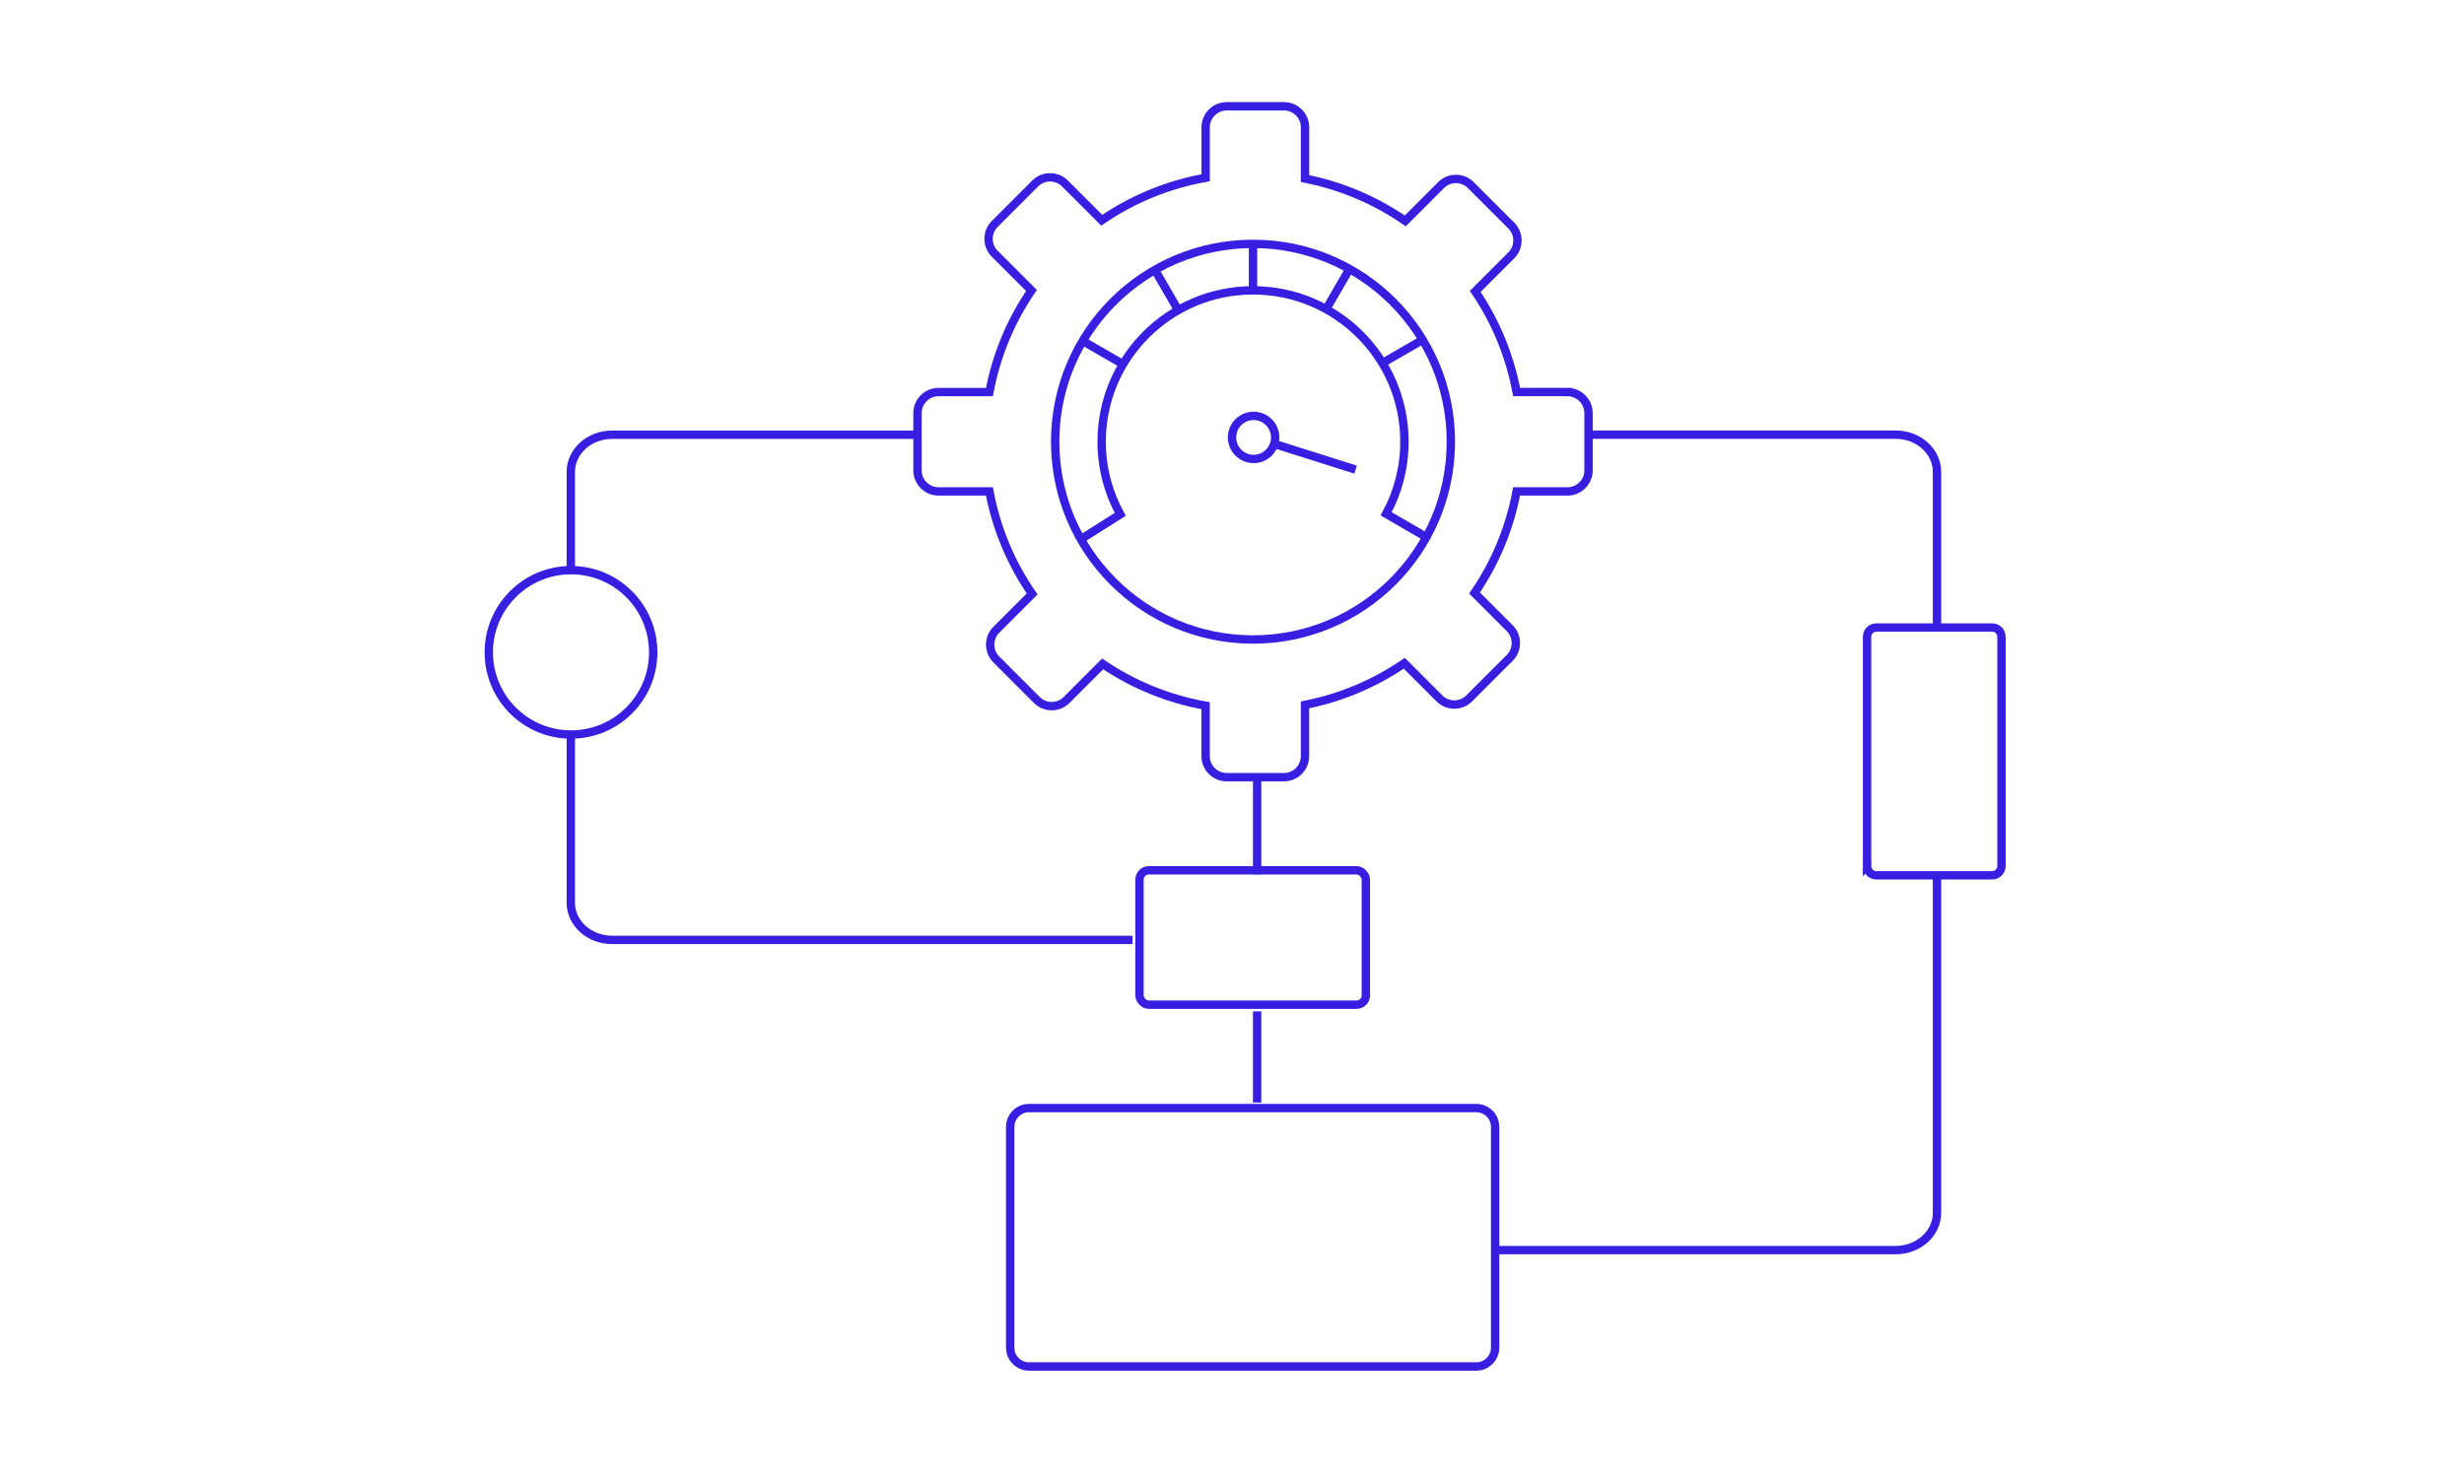 <?xml version="1.0" encoding="UTF-8"?>
<svg id="Layer_1" data-name="Layer 1" xmlns="http://www.w3.org/2000/svg" viewBox="0 0 639 385">
  <defs>
    <style>
      .cls-1 {
        fill: none;
        stroke: #371ee1;
        stroke-miterlimit: 10;
        stroke-width: 2.17px;
      }
    </style>
  </defs>
  <g>
    <path class="cls-1" d="m406.51,101.69h-13.2c-1.78-9.52-5.49-18.37-10.73-26.1l9.36-9.36c2.12-2.12,2.12-5.59,0-7.71l-10.51-10.51c-2.12-2.12-5.59-2.12-7.71,0l-9.29,9.29c-7.69-5.31-16.49-9.11-25.99-10.98v-13.3c0-3-2.45-5.45-5.45-5.45h-14.87c-3,0-5.45,2.45-5.45,5.45v13.09c-9.86,1.76-19,5.58-26.95,11.02l-9.54-9.54c-2.12-2.12-5.59-2.12-7.71,0l-10.51,10.51c-2.12,2.12-2.12,5.59,0,7.71l9.54,9.54c-5.33,7.79-9.1,16.72-10.91,26.35h-13.2c-3,0-5.45,2.45-5.45,5.45v14.87c0,3,2.45,5.45,5.45,5.45h13.2c1.82,9.73,5.66,18.75,11.08,26.59l-9.29,9.29c-2.12,2.12-2.12,5.59,0,7.71l10.51,10.51c2.12,2.12,5.59,2.12,7.71,0l9.36-9.36c7.89,5.35,16.95,9.1,26.7,10.84v13.09c0,3,2.45,5.45,5.45,5.45h14.87c3,0,5.45-2.45,5.45-5.45v-13.3c9.4-1.85,18.12-5.58,25.75-10.8l9.12,9.12c2.12,2.12,5.59,2.12,7.71,0l10.51-10.51c2.12-2.12,2.12-5.59,0-7.71l-9.12-9.12c5.33-7.79,9.1-16.72,10.91-26.35h13.2c3,0,5.45-2.45,5.45-5.45v-14.87c0-3-2.45-5.45-5.45-5.45Z"/>
    <circle class="cls-1" cx="324.95" cy="114.57" r="51.31"/>
    <circle class="cls-1" cx="325.1" cy="113.46" r="5.59"/>
    <path class="cls-1" d="m280.31,139.87l10.2-6.46c-3.06-5.59-4.81-12.01-4.81-18.84,0-21.68,17.58-39.26,39.26-39.26s39.26,17.58,39.26,39.26c0,6.78-1.72,13.15-4.74,18.71l10.43,6.05"/>
    <line class="cls-1" x1="324.95" y1="63.26" x2="324.95" y2="75.31"/>
    <line class="cls-1" x1="291.55" y1="94.66" x2="281.11" y2="88.63"/>
    <line class="cls-1" x1="357.67" y1="94.66" x2="368.1" y2="88.63"/>
    <line class="cls-1" x1="299.5" y1="70.01" x2="305.54" y2="80.44"/>
    <line class="cls-1" x1="349.82" y1="70.01" x2="343.78" y2="80.44"/>
    <line class="cls-1" x1="351.55" y1="121.82" x2="330.15" y2="115.05"/>
  </g>
  <g>
    <line class="cls-1" x1="326.02" y1="201.49" x2="326.02" y2="226.78"/>
    <line class="cls-1" x1="326.02" y1="262.34" x2="326.02" y2="285.99"/>
    <path class="cls-1" d="m293.71,243.8h-134.97c-5.91,0-10.71-4.32-10.71-9.65v-43.54"/>
    <path class="cls-1" d="m502.33,227.11v87.5c0,5.33-4.8,9.65-10.71,9.65h-103.82"/>
    <path class="cls-1" d="m412.75,112.75h78.87c5.91,0,10.71,4.32,10.71,9.65v40.53"/>
    <path class="cls-1" d="m148.03,147.75v-25.34c0-5.33,4.8-9.65,10.71-9.65h78.51"/>
  </g>
  <circle class="cls-1" cx="148.08" cy="169.21" r="21.32"/>
  <path class="cls-1" d="m266.87,287.42h115.97c2.71,0,4.9,2.2,4.9,4.9v57.23c0,2.71-2.2,4.9-4.9,4.9h-115.97c-2.71,0-4.9-2.2-4.9-4.9v-57.23c0-2.7,2.2-4.9,4.9-4.9Z"/>
  <rect class="cls-1" x="295.51" y="225.75" width="58.7" height="34.86" rx="2.41" ry="2.41"/>
  <path class="cls-1" d="m471.89,177.49h59.46c1.33,0,2.42,1.08,2.42,2.42v30.03c0,1.33-1.08,2.41-2.41,2.41h-59.46c-1.33,0-2.41-1.08-2.41-2.41v-30.03c0-1.33,1.08-2.41,2.41-2.41Z" transform="translate(306.7 696.54) rotate(-90)"/>
</svg>